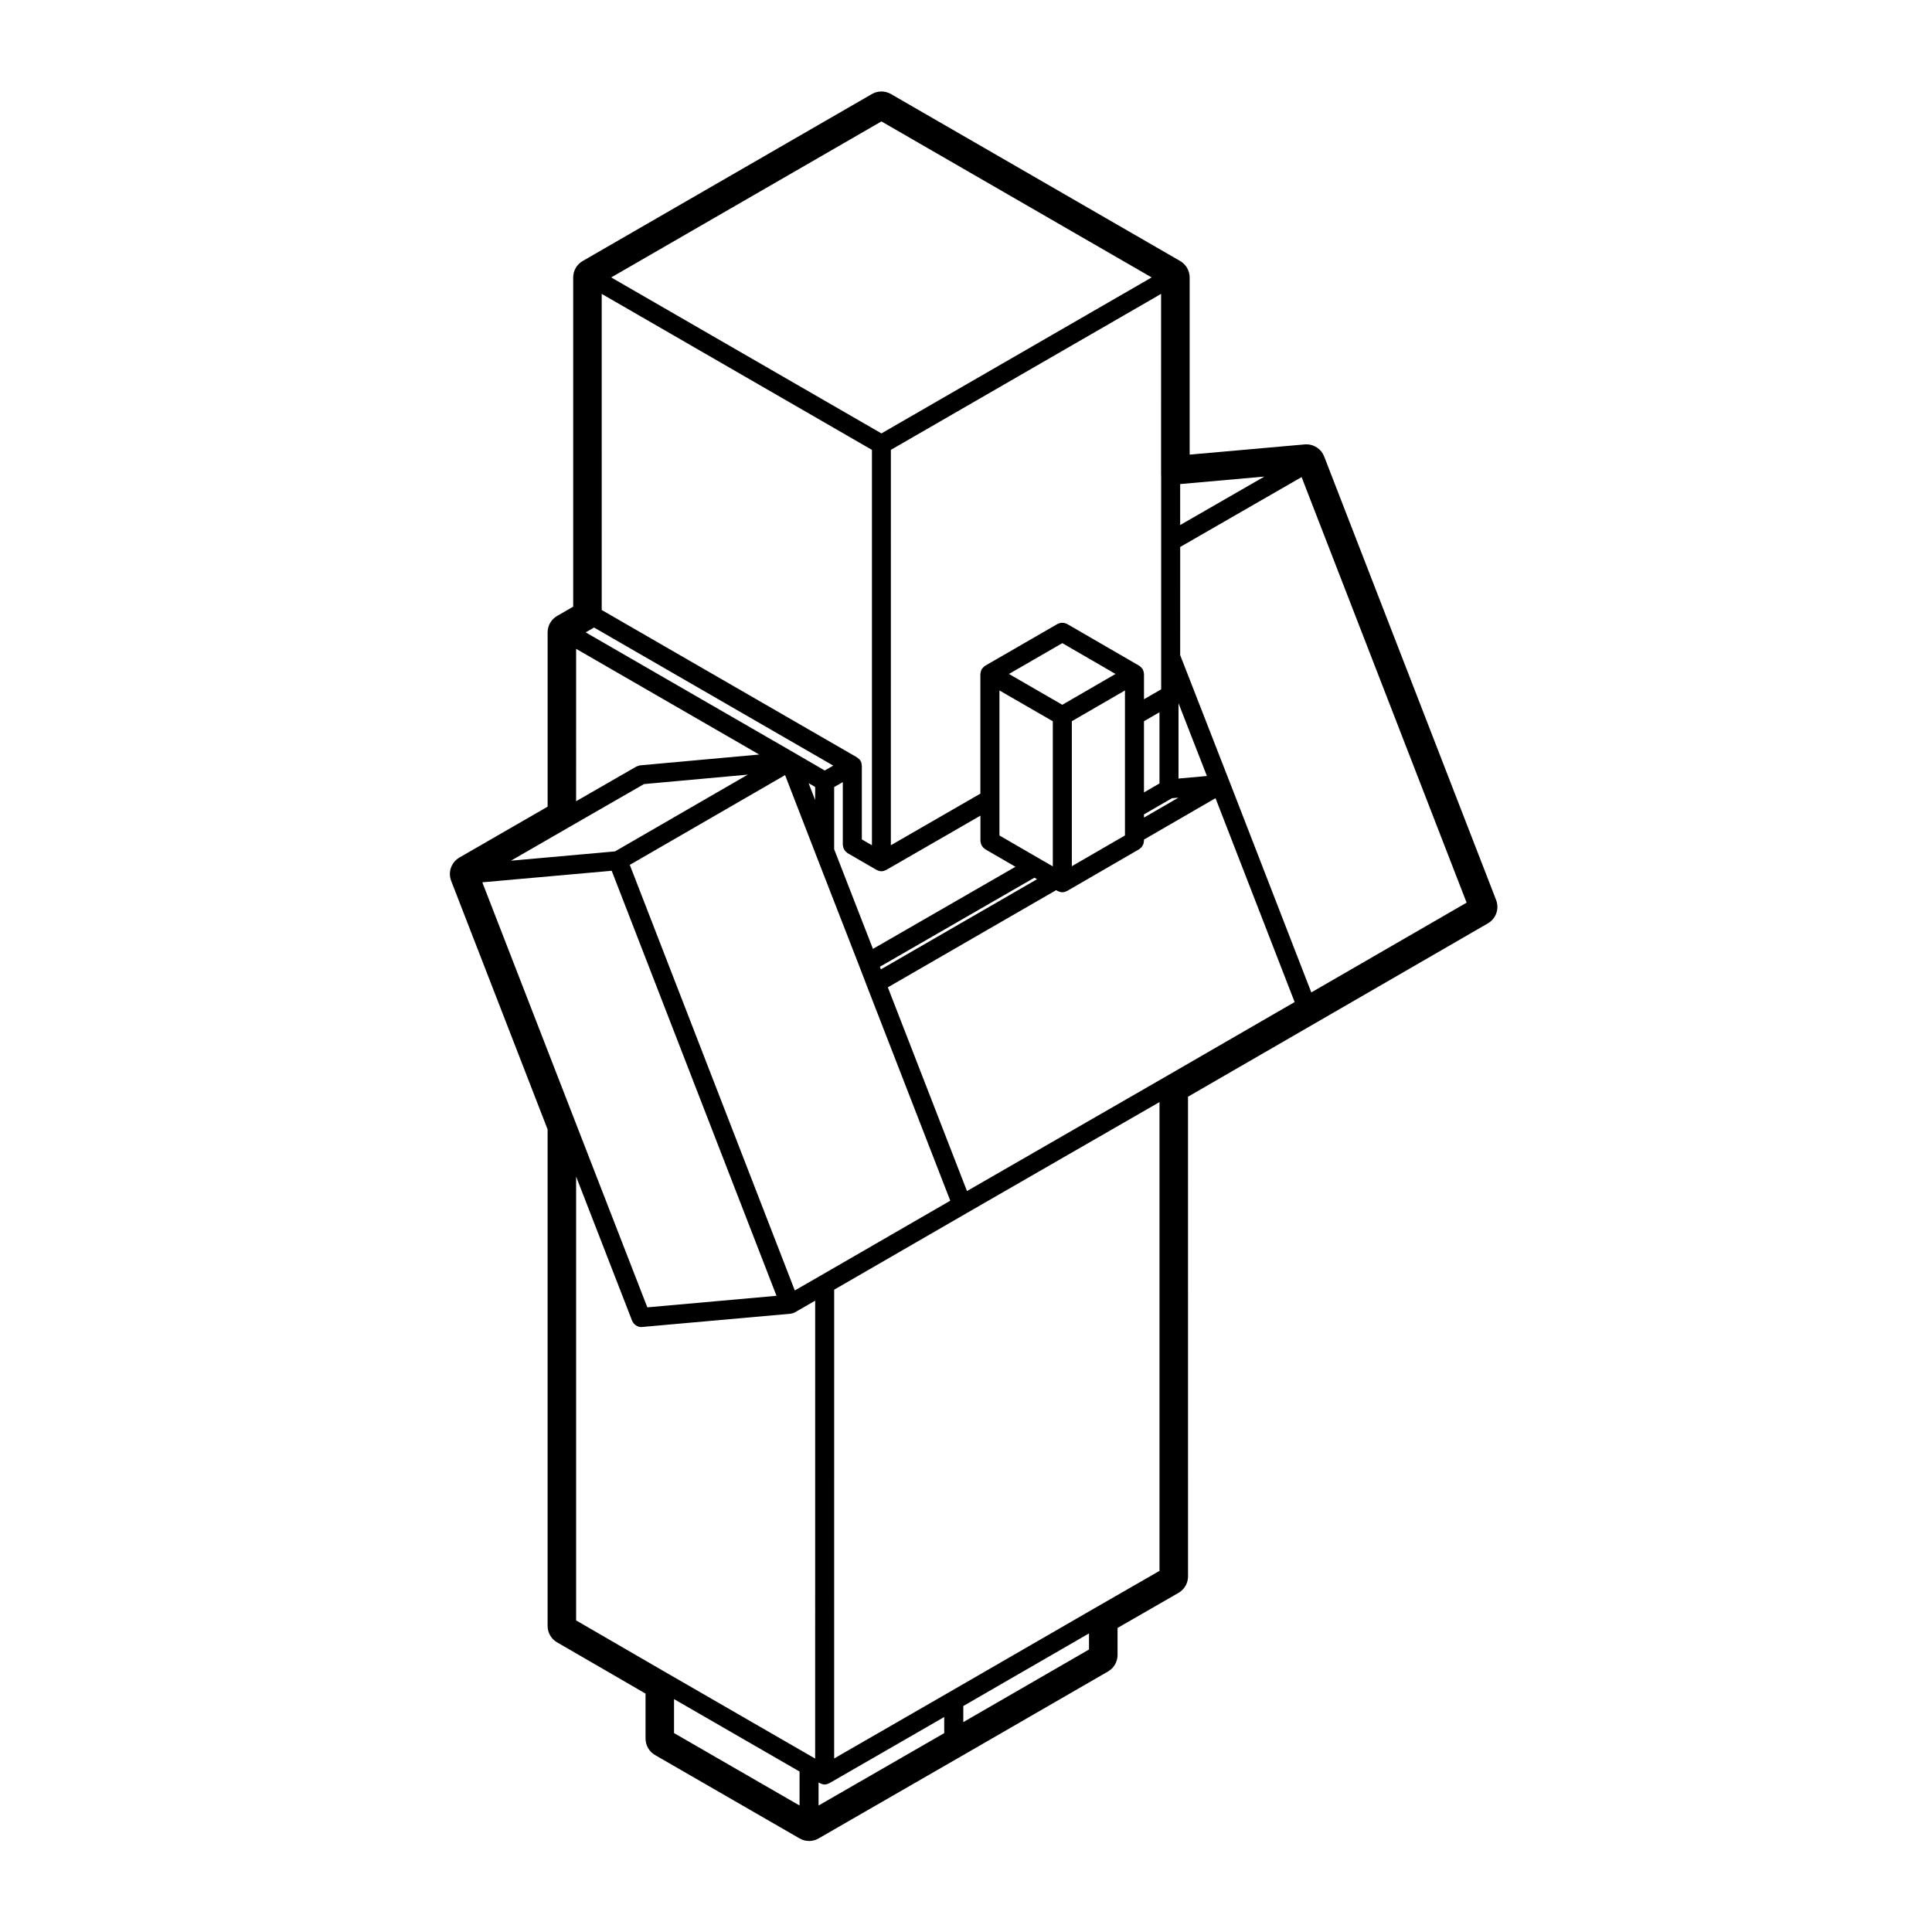 <?xml version="1.0" encoding="UTF-8"?>
<!-- Uploaded to: ICON Repo, www.svgrepo.com, Generator: ICON Repo Mixer Tools -->
<svg fill="#000000" width="800px" height="800px" version="1.1" viewBox="144 144 512 512" xmlns="http://www.w3.org/2000/svg">
 <path d="m289.12 443.3v131.58c0 1.797 0.957 3.465 2.516 4.359l23.441 13.586v11.914c0 1.797 0.961 3.465 2.519 4.367l38.301 22.094c0.777 0.453 1.648 0.68 2.519 0.68s1.738-0.227 2.516-0.676l38.355-22.098 38.355-22.152c1.562-0.902 2.519-2.562 2.519-4.363v-7.168l16.152-9.297c1.566-0.898 2.527-2.562 2.527-4.367l-0.004-127.12 33.906-19.598 45.57-26.344c2.144-1.246 3.066-3.871 2.176-6.184l-45.57-117.54c-0.754-1.953-2.637-3.219-4.695-3.219-0.145 0-0.301 0.004-0.453 0.02l-30.5 2.707v-46.949c0-1.797-0.957-3.465-2.519-4.363l-76.645-44.25c-0.781-0.449-1.648-0.676-2.519-0.676s-1.738 0.223-2.519 0.676l-76.648 44.25c-1.562 0.902-2.519 2.562-2.519 4.363v87.242l-4.258 2.457c-1.562 0.902-2.519 2.562-2.519 4.363v46.184l-23.375 13.48c-2.156 1.246-3.078 3.871-2.18 6.188zm66.77 179.18-33.262-19.195v-9.004l33.262 19.195zm4.133-12.438-0.363-0.207-38.289-22.098h-0.004l-24.688-14.309v-117.62l14.863 38.27c0.012 0.031 0.047 0.039 0.055 0.07 0.176 0.414 0.457 0.75 0.812 1.012 0.074 0.059 0.141 0.098 0.223 0.137 0.379 0.227 0.789 0.383 1.258 0.383 0.074 0 0.145 0 0.223-0.012l39.453-3.523c0.105-0.012 0.191-0.07 0.293-0.09 0.133-0.031 0.266-0.023 0.398-0.074 0.051-0.02 0.082-0.059 0.125-0.086 0.059-0.023 0.125-0.039 0.188-0.07 0.012-0.012 0.02-0.012 0.031-0.012l5.426-3.117zm-5.391-124.06-43.73-112.78 41.152-23.789 8.137 21.004 0.023 0.066v0.004l11.488 29.508v0.004l2.098 5.457v0.012l22.031 56.73-34.555 19.965zm3.656-134.44 1.738 1.008v3.477zm9.129 16.672c0.02 0.176 0.047 0.336 0.102 0.504 0.055 0.156 0.133 0.293 0.211 0.434 0.082 0.137 0.156 0.266 0.262 0.387 0.117 0.133 0.25 0.242 0.398 0.348 0.082 0.059 0.137 0.152 0.227 0.203l7.715 4.465h0.012c0.035 0.02 0.082 0.02 0.121 0.039 0.336 0.176 0.711 0.297 1.117 0.297h0.004 0.004c0.406 0 0.777-0.121 1.117-0.293 0.039-0.02 0.086-0.016 0.121-0.039h0.012l24.984-14.402v6.715c0 0.105 0.051 0.195 0.059 0.301 0.02 0.176 0.051 0.344 0.105 0.508 0.055 0.156 0.133 0.293 0.211 0.434 0.082 0.137 0.156 0.266 0.262 0.387 0.117 0.137 0.25 0.242 0.398 0.352 0.082 0.059 0.133 0.145 0.227 0.203l8.02 4.648-37.766 21.758-10.281-26.418v-16.469l2.293-1.309v16.656c0 0.098 0.051 0.188 0.066 0.293zm58.109-37.438-14.141-8.168 14.141-8.168 14.098 8.168zm16.602-3.797v38.426l-14.082 8.156v-38.43zm-19.121 8.16v38.457l-3.606-2.082h-0.004l-10.531-6.102v-38.434zm-4.172 41.859-41.387 23.895-0.266-0.695 40.953-23.602zm-24.59 226.29-33.316 19.195v-6.117l0.363 0.207s0.004 0 0.004 0.004c0.035 0.02 0.082 0.012 0.117 0.031 0.336 0.176 0.711 0.297 1.117 0.297h0.004 0.004c0.414 0 0.781-0.121 1.125-0.297 0.035-0.02 0.086-0.02 0.117-0.039h0.004l30.445-17.543v4.262zm38.355-22.152-33.312 19.242v-4.266l33.312-19.242zm18.68-20.836-17.418 10.016c-0.004 0-0.004 0.004-0.004 0.004l-38.352 22.152-0.004 0.004-30.441 17.539 0.004-124.23 35.164-20.32 0.004-0.004 51.047-29.398zm1.262-130.77v0l-52.281 30.113-20.973-53.988 44.602-25.754 0.398 0.227c0.035 0.02 0.082 0.012 0.109 0.031 0.336 0.176 0.711 0.293 1.117 0.297h0.012 0.012c0.414 0 0.781-0.121 1.129-0.301 0.035-0.02 0.086-0.016 0.121-0.035l19.121-11.074c0.098-0.051 0.145-0.141 0.23-0.203 0.141-0.105 0.277-0.211 0.387-0.348 0.105-0.121 0.188-0.25 0.266-0.395 0.086-0.137 0.156-0.273 0.211-0.422 0.055-0.168 0.086-0.336 0.105-0.516 0.012-0.105 0.059-0.195 0.059-0.301v-0.367l18.957-10.969 20.969 54.031zm4.215-157.25 22.309-1.98-22.309 12.844zm0 16.676 32.18-18.523 43.73 112.78-41.156 23.789-21.746-56.055h-0.004l-13-33.336 0.004-28.656zm-0.438 41.398 7.523 19.297-7.523 0.672zm-0.023 25.031-9.129 5.281v-0.848l7.41-4.281zm-9.129-1.387v-18.867l4.109-2.379v18.867zm4.555-84.02v56.703l-4.551 2.629v-6.711c0-0.051-0.031-0.098-0.031-0.145-0.012-0.109-0.02-0.215-0.039-0.328-0.023-0.117-0.059-0.223-0.098-0.336-0.039-0.105-0.082-0.207-0.125-0.309-0.023-0.047-0.023-0.102-0.051-0.141-0.023-0.039-0.07-0.066-0.098-0.105-0.066-0.098-0.125-0.176-0.207-0.262-0.082-0.098-0.156-0.176-0.25-0.25-0.086-0.07-0.16-0.137-0.25-0.195-0.047-0.031-0.07-0.074-0.117-0.102l-19.121-11.074c-0.09-0.055-0.191-0.059-0.293-0.102-0.16-0.07-0.316-0.133-0.488-0.168-0.168-0.031-0.332-0.035-0.504-0.035-0.145 0-0.297 0-0.441 0.031-0.188 0.035-0.348 0.102-0.523 0.176-0.09 0.039-0.188 0.039-0.277 0.098l-19.18 11.074c-0.047 0.023-0.07 0.07-0.105 0.098-0.102 0.059-0.18 0.133-0.266 0.207-0.098 0.074-0.172 0.156-0.246 0.246-0.082 0.086-0.137 0.168-0.203 0.262-0.031 0.039-0.074 0.066-0.105 0.109-0.023 0.047-0.02 0.098-0.051 0.141-0.051 0.102-0.086 0.195-0.117 0.301-0.039 0.109-0.07 0.223-0.098 0.336-0.023 0.109-0.035 0.215-0.047 0.328 0 0.051-0.031 0.098-0.031 0.145v31.719l-23.723 13.68 0.004-104.78 71.613-41.336-0.004 48.098zm-74.133-93.801 71.613 41.344-71.613 41.336-71.613-41.336zm-74.129 45.707 71.613 41.336v104.78l-2.676-1.547v-19.547c0-0.039-0.031-0.074-0.031-0.117-0.016-0.387-0.098-0.777-0.301-1.133v-0.004c-0.012-0.012-0.02-0.02-0.031-0.035-0.207-0.344-0.488-0.598-0.805-0.805-0.035-0.023-0.051-0.066-0.09-0.09l-67.676-39.066zm-2.031 88.414 63.395 36.598-2.266 1.293-7.945-4.621s0-0.004-0.004-0.004l-55.402-31.98zm-4.75 5.648 48.523 28.012-31.539 2.863c-0.016 0-0.023 0.012-0.039 0.012-0.152 0.016-0.293 0.086-0.438 0.133-0.172 0.051-0.359 0.086-0.516 0.172-0.012 0.004-0.023 0.004-0.035 0.012l-15.957 9.18zm-1.266 46.914 19.254-11.074 27.508-2.5-35.188 20.34-27.578 2.465zm10.695 11.902 43.672 112.64-34.23 3.059-19.043-49.035-24.688-63.605z"/>
</svg>
